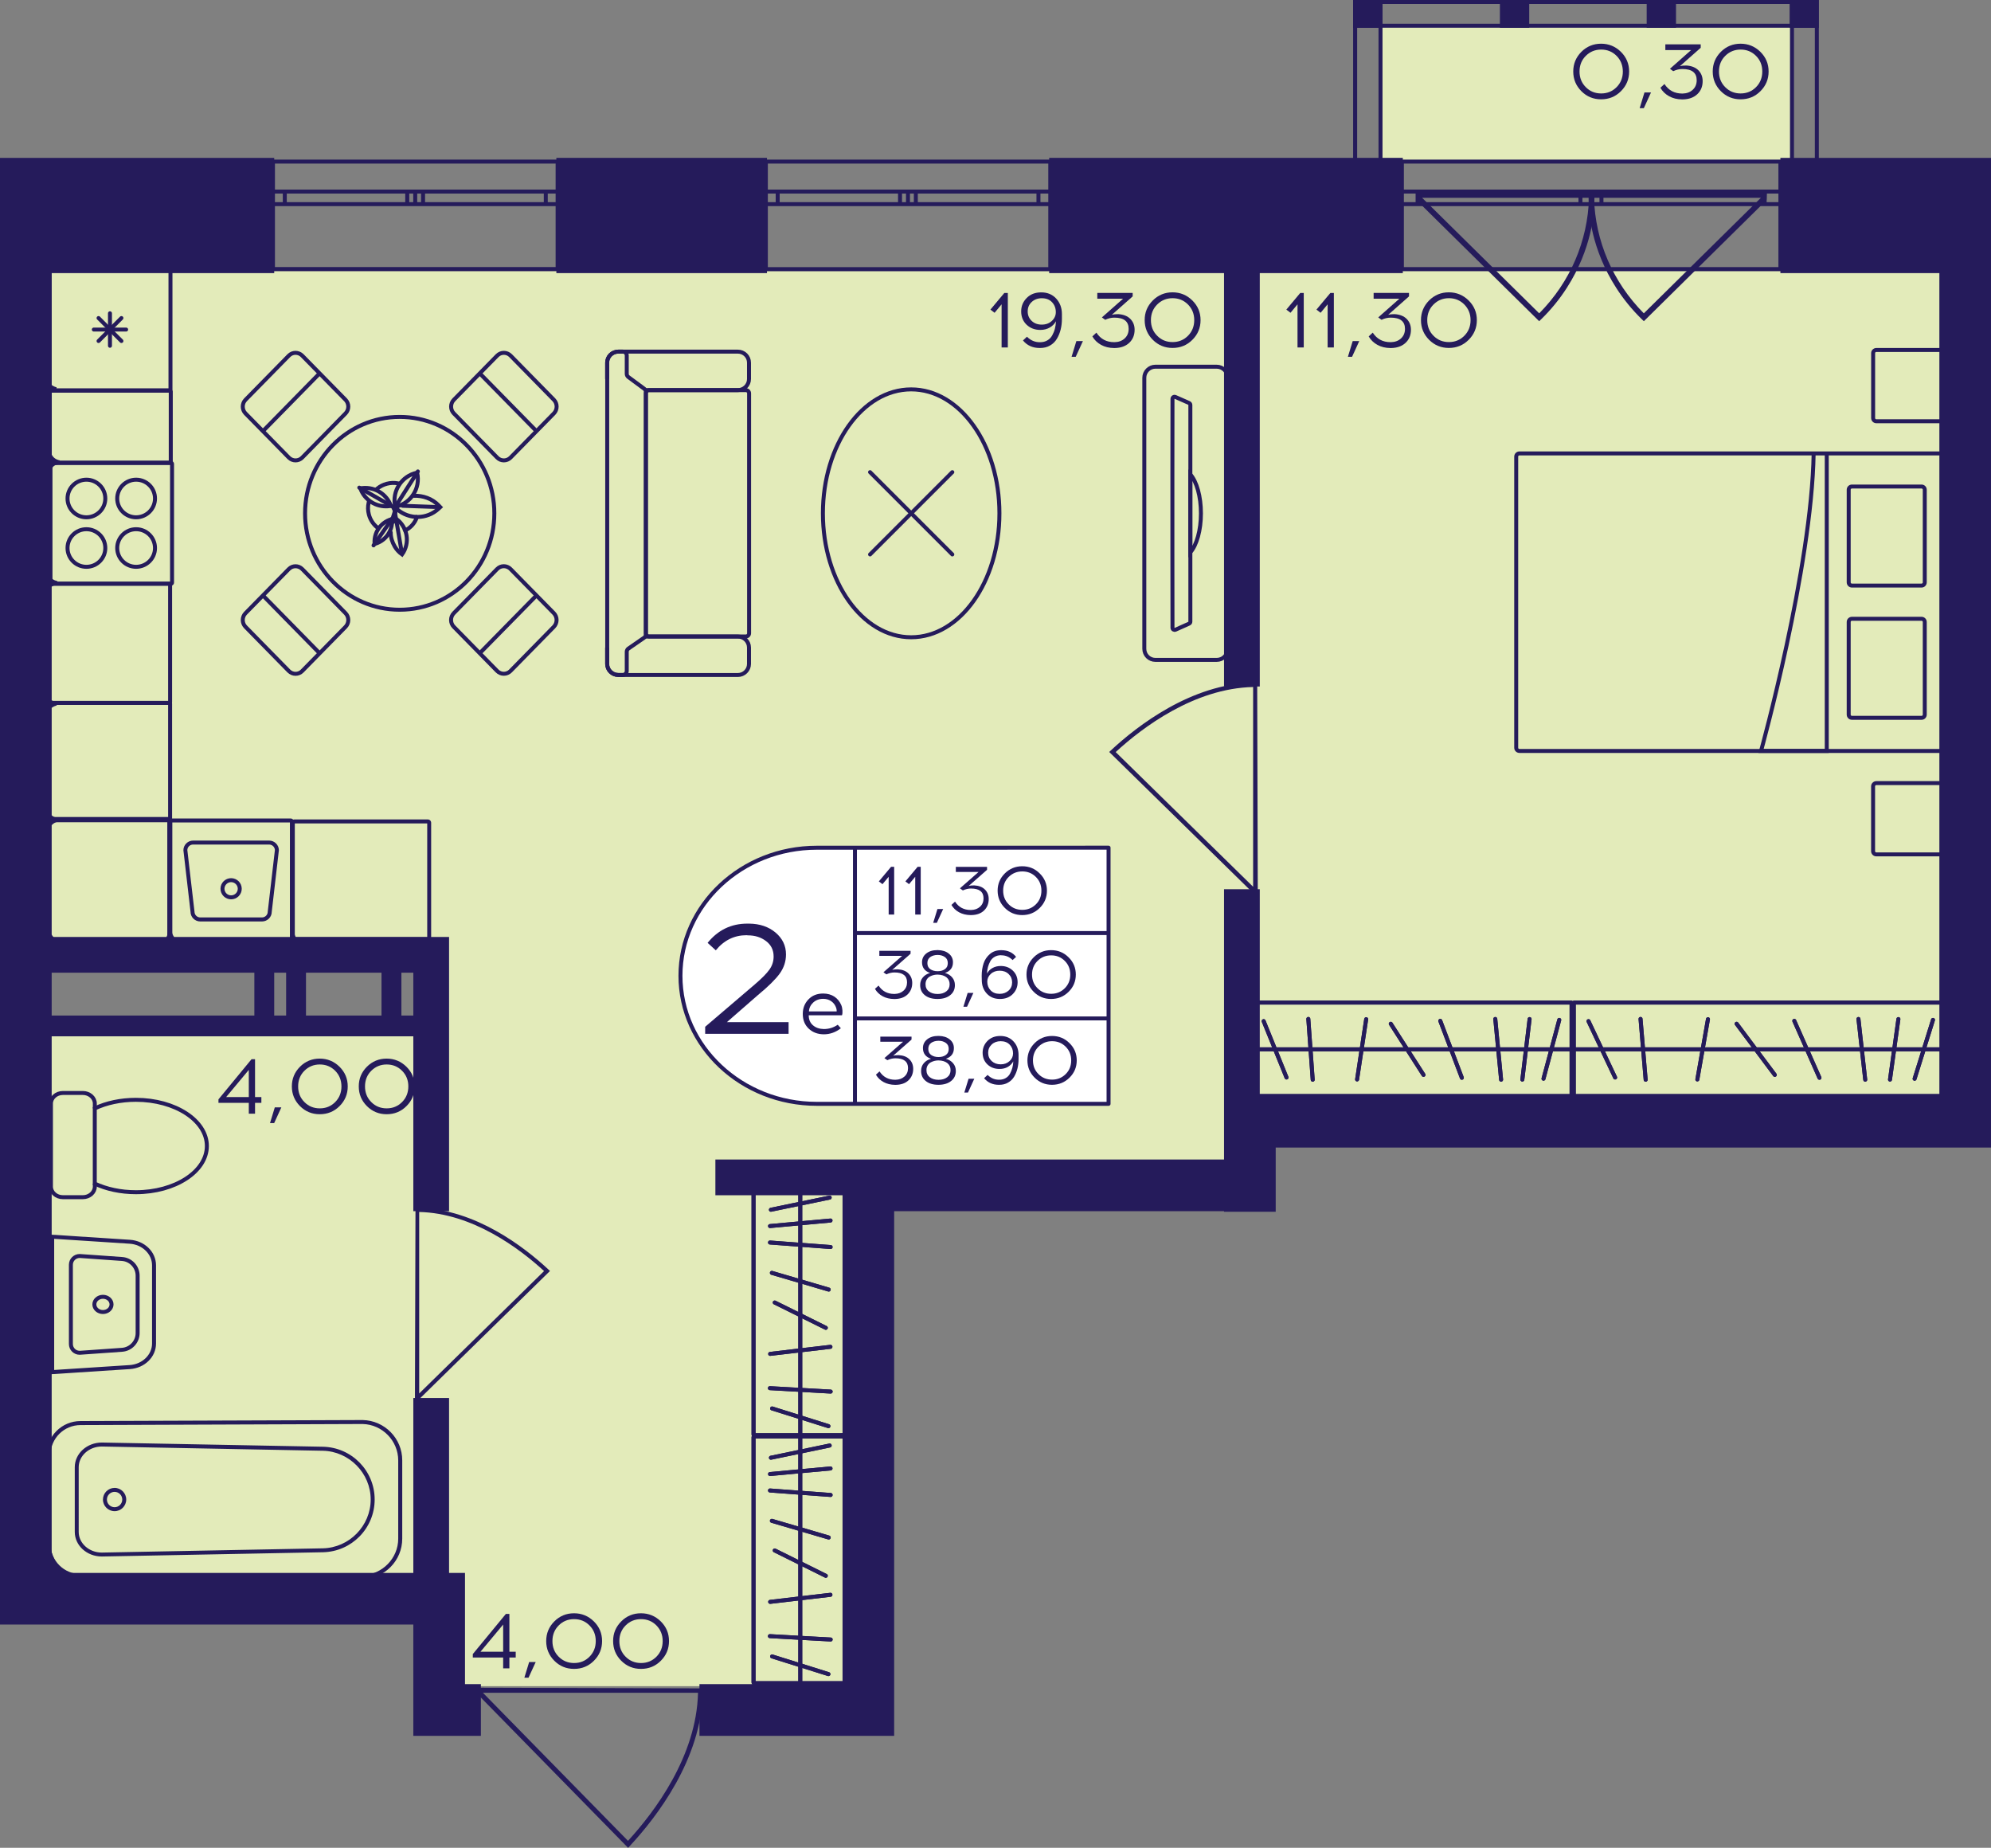 <?xml version="1.0" encoding="utf-8"?>
<!-- Generator: Adobe Illustrator 24.3.0, SVG Export Plug-In . SVG Version: 6.00 Build 0)  -->
<svg version="1.1" id="Слой_1" xmlns="http://www.w3.org/2000/svg" xmlns:xlink="http://www.w3.org/1999/xlink" x="0px" y="0px"
	 viewBox="0 0 431.08 400" style="enable-background:new 0 0 431.08 400;" xml:space="preserve">
<rect x="0" y="0" width="431.08" height="400" fill="#808080" stroke="none"/>
<path style="fill:#E3EBBA;" d="M96.8,344.36c0,6.88,0,13.77,0,20.65c29.83,0,59.66,0,89.49,0c0-35.56,0-71.13,0-106.69
	c27.53,0,55.07,0,82.6,0c0-5.74,0-11.47,0-17.21c52.77,0,105.55,0,158.32,0c0-60.8,0-121.61,0-182.41c-138.82,0-277.63,0-416.45,0
	c0,49.33,0,98.66,0,148c27.53-0.06,55.07-0.12,82.6-0.18c0,5.74,0,11.47,0,17.21c-27.53,0.06-55.07,0.12-82.6,0.18
	c0,40.15,0,80.31,0,120.46C39.44,344.36,68.12,344.36,96.8,344.36z"/>
<rect x="299.25" y="5.59" transform="matrix(-1 -1.224647e-16 1.224647e-16 -1 686.999 40.318)" style="fill:#E3EBBA;" width="88.5" height="29.13"/>
<g>
	<path style="fill:none;stroke:#251B5B;stroke-width:0.86;stroke-miterlimit:10;" d="M303.53,34.98l81.95,0v23.27h-81.95V34.98z
		 M385.48,34.98l-81.95,0 M385.48,58.25h-81.95 M385.48,41.47h-3.41v2.72h3.41V41.47z M344.48,44.19h2.26v-2.72h-2.26V44.19z
		 M382.07,41.47h-35.33v2.72h35.33V41.47z M344.48,41.47h-2.29v2.72h2.29V41.47z M303.53,44.19h3.41v-2.72h-3.41V44.19z
		 M342.19,41.47l-35.26,0v2.72h35.26V41.47z M385.48,41.47h-3.41 M382.07,41.47v2.72 M382.07,44.19h3.41 M344.48,44.19h2.26
		 M346.74,44.19v-2.72 M346.74,41.47h-2.26 M382.07,41.47h-35.33 M346.74,44.19h35.33 M344.48,41.47h-2.29 M342.19,41.47v2.72
		 M342.19,44.19h2.29 M303.53,44.19h3.41 M306.93,44.19v-2.72 M306.93,41.47h-3.41 M342.19,41.47l-35.26,0 M306.93,44.19h35.26"/>
</g>
<g>
	<path style="fill:none;stroke:#251B5B;stroke-width:0.86;stroke-miterlimit:10;" d="M59.1,34.98l61.63,0v23.26l-61.63,0V34.98z
		 M120.73,34.98l-61.63,0 M120.73,58.25l-61.63,0 M120.73,41.47h-2.56v2.72h2.56V41.47z M89.9,44.19h1.7v-2.72h-1.7V44.19z
		 M118.17,41.47l-26.57,0v2.72h26.57V41.47z M89.9,41.47h-1.72v2.72h1.72V41.47z M59.1,44.19h2.56v-2.72H59.1V44.19z M88.18,41.47
		H61.66v2.72h26.51V41.47z M120.73,41.47h-2.56 M118.17,41.47v2.72 M118.17,44.19h2.56 M89.9,44.19h1.7 M91.6,44.19v-2.72
		 M91.6,41.47h-1.7 M118.17,41.47l-26.57,0 M91.6,44.19h26.57 M89.9,41.47h-1.72 M88.18,41.47v2.72 M88.18,44.19h1.72 M59.1,44.19
		h2.56 M61.66,44.19v-2.72 M61.66,41.47H59.1 M88.18,41.47H61.66 M61.66,44.19h26.51"/>
</g>
<g>
	<path style="fill:none;stroke:#251B5B;stroke-width:0.86;stroke-miterlimit:10;" d="M165.82,34.98l61.58,0v23.28l-61.58,0V34.98z
		 M227.4,34.98l-61.58,0 M227.4,58.26l-61.58,0 M227.4,41.47h-2.56v2.72h2.56V41.47z M196.59,44.19h1.7v-2.72h-1.7V44.19z
		 M224.84,41.47l-26.55,0v2.72l26.55,0V41.47z M196.59,41.47h-1.72v2.72h1.72V41.47z M165.82,44.19h2.56v-2.72h-2.56V44.19z
		 M194.87,41.47h-26.49v2.72h26.49V41.47z M227.4,41.47h-2.56 M224.84,41.47v2.72 M224.84,44.19h2.56 M196.59,44.19h1.7
		 M198.29,44.19v-2.72 M198.29,41.47h-1.7 M224.84,41.47l-26.55,0 M198.29,44.19l26.55,0 M196.59,41.47h-1.72 M194.87,41.47v2.72
		 M194.87,44.19h1.72 M165.82,44.19h2.56 M168.38,44.19v-2.72 M168.38,41.47h-2.56 M194.87,41.47h-26.49 M168.38,44.19h26.49"/>
</g>
<g>
	<rect x="292.98" y="0" style="fill:#251B5B;" width="6.36" height="6"/>
	<rect x="387.5" y="0" style="fill:#251B5B;" width="6.24" height="6"/>
	<rect x="356.53" y="0" style="fill:#251B5B;" width="6.35" height="6"/>
	<rect x="324.75" y="0" style="fill:#251B5B;" width="6.35" height="6"/>
	<g>
		<path style="fill:#251B5B;" d="M298.47,0.86l0,36.14h-4.63V0.86H298.47 M299.33,0h-6.36v37.86h6.36L299.33,0L299.33,0z"/>
	</g>
	<g>
		<path style="fill:#251B5B;" d="M392.94,0.86l0,36.14h-4.52V0.86H392.94 M393.8,0h-6.24l0,37.86h6.24V0L393.8,0z"/>
	</g>
	<g>
		<path style="fill:#251B5B;" d="M392.89,0.86v4.28l-99.05,0V0.86L392.89,0.86 M393.75,0L292.98,0v6l100.77,0V0L393.75,0z"/>
	</g>
</g>
<g>
	<path style="fill:#251B5B;" d="M355.46,69.09c-2.11-2.06-3.95-4.32-5.5-6.73c-5.55-8.6-5.94-16.64-5.99-18.27
		c-0.03-1.03-0.01-1.88,0.02-2.42c0.36-0.01,0.71-0.03,1.07-0.04h37.4l0.09-0.08c-0.02,0.59-0.04,1.18-0.06,1.76l-26.57,26.22
		L355.46,69.09z M381.26,42.82h-36.14c0.29,9.4,4.07,18.22,10.79,25.01L381.26,42.82z"/>
	<path style="fill:#251B5B;" d="M333.71,69.09c2.11-2.06,3.95-4.32,5.5-6.73c5.55-8.6,5.94-16.64,5.99-18.27
		c0.03-1.03,0.01-1.88-0.02-2.42c-0.36-0.01-0.71-0.03-1.07-0.04h-37.4l-0.09-0.08c0.02,0.59,0.04,1.18,0.06,1.76l26.57,26.22
		L333.71,69.09z M307.91,42.82h36.14c-0.29,9.4-4.07,18.22-10.79,25.01L307.91,42.82z"/>
</g>
<path style="fill:#251B5B;" d="M272.2,147.64c-0.29,0-0.58,0.01-0.88,0.01v0.12c-13.37,0.3-25.01,9.28-30.81,14.68l-0.35,0.33
	l31.16,30.54v0.2c0.34,0,0.67,0,1.01,0C272.29,178.22,272.24,162.93,272.2,147.64z M271.32,191.96l-29.76-29.16
	c5.8-5.33,17-13.79,29.76-14.08L271.32,191.96z"/>
<path style="fill:#251B5B;" d="M89.96,261.37c0.27,0,0.53,0.01,0.8,0.01v0.11c12.15,0.27,22.73,8.43,28,13.34l0.32,0.3l-28.32,27.75
	l0,0.18c-0.31,0-0.61,0-0.92,0C89.88,289.16,89.92,275.26,89.96,261.37z M90.76,301.65l27.04-26.5
	c-5.27-4.84-15.45-12.53-27.04-12.79L90.76,301.65z"/>
<path style="fill:#251B5B;" d="M152.3,365.49c0,0.32-0.01,0.62-0.01,0.95h-0.13c-0.32,14.4-9.99,26.93-15.81,33.18l-0.36,0.38
	l-32.89-33.56h-0.21c0-0.36,0-0.73,0-1.09C119.36,365.4,135.83,365.44,152.3,365.49z M104.56,366.44l31.41,32.05
	c5.74-6.25,14.85-18.31,15.16-32.05L104.56,366.44z"/>
<g>
	<g>
		<path style="fill:none;stroke:#251B5B;stroke-width:0.86;stroke-miterlimit:10;" d="M420,162.56l-91.02,0
			c-0.39,0-0.7-0.31-0.7-0.7l0-63.01c0-0.39,0.31-0.7,0.7-0.7l91.02,0c0.39,0,0.7,0.31,0.7,0.7v63.01
			C420.7,162.24,420.39,162.56,420,162.56z"/>
		<g>
			<path style="fill:none;stroke:#251B5B;stroke-width:0.86;stroke-miterlimit:10;" d="M400.97,105.32l15.07,0
				c0.39,0,0.7,0.31,0.7,0.7v20.04c0,0.39-0.31,0.7-0.7,0.7l-15.07,0c-0.39,0-0.7-0.31-0.7-0.7v-20.04
				C400.27,105.63,400.58,105.32,400.97,105.32z"/>
			<path style="fill:none;stroke:#251B5B;stroke-width:0.86;stroke-miterlimit:10;" d="M400.97,133.95l15.07,0
				c0.39,0,0.7,0.31,0.7,0.7v20.04c0,0.39-0.31,0.7-0.7,0.7h-15.07c-0.39,0-0.7-0.31-0.7-0.7l0-20.04
				C400.27,134.26,400.58,133.95,400.97,133.95z"/>
		</g>
		<path style="fill:none;stroke:#251B5B;stroke-width:0.86;stroke-miterlimit:10;" d="M395.52,98.15l0,64.41h-14.23
			c0,0,10.98-39.57,11.39-64.41"/>
	</g>
	<path style="fill:none;stroke:#251B5B;stroke-width:0.86;stroke-linecap:round;stroke-miterlimit:10;" d="M406.26,75.76l13.75,0
		c0.39,0,0.7,0.31,0.7,0.7v14.03c0,0.39-0.31,0.7-0.7,0.7h-13.75c-0.39,0-0.7-0.31-0.7-0.7V76.46
		C405.55,76.07,405.87,75.76,406.26,75.76z"/>
	<path style="fill:none;stroke:#251B5B;stroke-width:0.86;stroke-linecap:round;stroke-miterlimit:10;" d="M406.26,169.52H420
		c0.39,0,0.7,0.31,0.7,0.7v14.03c0,0.39-0.31,0.7-0.7,0.7h-13.75c-0.39,0-0.7-0.31-0.7-0.7v-14.03
		C405.55,169.83,405.87,169.52,406.26,169.52z"/>
</g>
<g>
	<g>
		<g>
			<path style="fill:#251B5B;" d="M421.27,217.46v19.38h-80.1v-19.38H421.27 M421.59,216.6h-80.73c-0.3,0-0.54,0.24-0.54,0.54v20.02
				c0,0.3,0.24,0.54,0.54,0.54h80.73c0.3,0,0.54-0.24,0.54-0.54v-20.02C422.13,216.84,421.89,216.6,421.59,216.6L421.59,216.6z"/>
		</g>
	</g>
	
		<line style="fill:none;stroke:#251B5B;stroke-width:0.86;stroke-miterlimit:10;" x1="340.3" y1="227.15" x2="421.85" y2="227.15"/>
	
		<line style="fill:none;stroke:#251B5B;stroke-width:0.86;stroke-linecap:round;stroke-miterlimit:10;" x1="355.2" y1="220.57" x2="356.31" y2="233.73"/>
	
		<line style="fill:none;stroke:#251B5B;stroke-width:0.86;stroke-linecap:round;stroke-miterlimit:10;" x1="369.8" y1="220.63" x2="367.5" y2="233.67"/>
	
		<line style="fill:none;stroke:#251B5B;stroke-width:0.86;stroke-linecap:round;stroke-miterlimit:10;" x1="418.52" y1="220.78" x2="414.54" y2="233.52"/>
	
		<line style="fill:none;stroke:#251B5B;stroke-width:0.86;stroke-linecap:round;stroke-miterlimit:10;" x1="376" y1="221.62" x2="384.27" y2="232.68"/>
	
		<line style="fill:none;stroke:#251B5B;stroke-width:0.86;stroke-linecap:round;stroke-miterlimit:10;" x1="388.49" y1="220.99" x2="393.94" y2="233.31"/>
	
		<line style="fill:none;stroke:#251B5B;stroke-width:0.86;stroke-linecap:round;stroke-miterlimit:10;" x1="402.38" y1="220.58" x2="403.85" y2="233.72"/>
	
		<line style="fill:none;stroke:#251B5B;stroke-width:0.86;stroke-linecap:round;stroke-miterlimit:10;" x1="411.03" y1="220.6" x2="409.21" y2="233.7"/>
	
		<line style="fill:none;stroke:#251B5B;stroke-width:0.86;stroke-linecap:round;stroke-miterlimit:10;" x1="343.93" y1="221.05" x2="349.7" y2="233.25"/>
	<g>
		<g>
			<path style="fill:#251B5B;" d="M421.27,217.46v19.38h-80.1v-19.38H421.27 M421.59,216.6h-80.73c-0.3,0-0.54,0.24-0.54,0.54v20.02
				c0,0.3,0.24,0.54,0.54,0.54h80.73c0.3,0,0.54-0.24,0.54-0.54v-20.02C422.13,216.84,421.89,216.6,421.59,216.6L421.59,216.6z"/>
		</g>
	</g>
	
		<line style="fill:none;stroke:#251B5B;stroke-width:0.86;stroke-miterlimit:10;" x1="340.3" y1="227.15" x2="421.85" y2="227.15"/>
	
		<line style="fill:none;stroke:#251B5B;stroke-width:0.86;stroke-linecap:round;stroke-miterlimit:10;" x1="355.2" y1="220.57" x2="356.31" y2="233.73"/>
	
		<line style="fill:none;stroke:#251B5B;stroke-width:0.86;stroke-linecap:round;stroke-miterlimit:10;" x1="369.8" y1="220.63" x2="367.5" y2="233.67"/>
	
		<line style="fill:none;stroke:#251B5B;stroke-width:0.86;stroke-linecap:round;stroke-miterlimit:10;" x1="418.52" y1="220.78" x2="414.54" y2="233.52"/>
	
		<line style="fill:none;stroke:#251B5B;stroke-width:0.86;stroke-linecap:round;stroke-miterlimit:10;" x1="376" y1="221.62" x2="384.27" y2="232.68"/>
	
		<line style="fill:none;stroke:#251B5B;stroke-width:0.86;stroke-linecap:round;stroke-miterlimit:10;" x1="388.49" y1="220.99" x2="393.94" y2="233.31"/>
	
		<line style="fill:none;stroke:#251B5B;stroke-width:0.86;stroke-linecap:round;stroke-miterlimit:10;" x1="402.38" y1="220.58" x2="403.85" y2="233.72"/>
	
		<line style="fill:none;stroke:#251B5B;stroke-width:0.86;stroke-linecap:round;stroke-miterlimit:10;" x1="411.03" y1="220.6" x2="409.21" y2="233.7"/>
	
		<line style="fill:none;stroke:#251B5B;stroke-width:0.86;stroke-linecap:round;stroke-miterlimit:10;" x1="343.93" y1="221.05" x2="349.7" y2="233.25"/>
</g>
<g>
	<g>
		<path style="fill:none;stroke:#251B5B;stroke-width:0.86;stroke-miterlimit:10;" d="M20.53,256.23v0.64
			c0,1.26-1.17,2.29-2.59,2.29h-4.32c-1.44,0-2.59-1.03-2.59-2.29l0-17.98c0-1.26,1.15-2.29,2.59-2.29h4.32
			c1.42,0,2.59,1.03,2.59,2.29v1.06"/>
	</g>
	<g>
		<path style="fill:none;stroke:#251B5B;stroke-width:0.86;stroke-miterlimit:10;" d="M44.79,248.08c0,5.52-6.88,10-15.37,10
			c-3.31,0-6.4-0.68-8.9-1.86l0-16.28c2.5-1.18,5.59-1.86,8.9-1.86C37.92,238.08,44.79,242.56,44.79,248.08z"/>
	</g>
</g>
<g>
	<g>
		<path style="fill:#251B5B;" d="M78.53,308.26c4.24,0.1,7.69,3.63,7.69,7.87v16.96c0,4.24-3.46,7.77-7.68,7.87l-61.11-0.22
			c-3.58,0-6.49-2.91-6.49-6.48v-19.29c0-3.58,2.91-6.48,6.5-6.48L78.53,308.26 M78.54,307.4l-61.11,0.22
			c-4.06,0-7.35,3.29-7.35,7.34v19.29c0,4.06,3.29,7.34,7.35,7.34l61.11,0.22c4.75-0.11,8.55-3.98,8.55-8.73l0-16.96
			C87.09,311.38,83.29,307.51,78.54,307.4L78.54,307.4z"/>
	</g>
	<g>
		<path style="fill:#251B5B;" d="M22.04,313.13l47.86,0.92c5.71,0.12,10.36,4.86,10.36,10.56s-4.65,10.44-10.36,10.56l-47.86,0.92
			c-2.75,0-5-2.01-5-4.47V317.6C17.05,315.14,19.29,313.13,22.04,313.13 M22.05,312.27c-3.23,0-5.86,2.39-5.86,5.33v14.01
			c0,2.95,2.62,5.33,5.86,5.33l47.87-0.92c6.22-0.13,11.2-5.2,11.2-11.42v0c0-6.22-4.98-11.29-11.2-11.42L22.05,312.27L22.05,312.27
			z"/>
	</g>
	<g>
		<path style="fill:#251B5B;" d="M24.81,322.95c0.92,0,1.66,0.74,1.66,1.66c0,0.92-0.75,1.66-1.66,1.66s-1.66-0.74-1.66-1.66
			C23.15,323.69,23.89,322.95,24.81,322.95 M24.81,322.09c-1.39,0-2.52,1.13-2.52,2.52s1.13,2.52,2.52,2.52
			c1.39,0,2.52-1.13,2.52-2.52S26.2,322.09,24.81,322.09L24.81,322.09z"/>
	</g>
</g>
<g>
	<g>
		<path style="fill:#251B5B;" d="M22.29,281.15c0.79,0,1.43,0.55,1.43,1.22c0,0.67-0.64,1.22-1.43,1.22c-0.79,0-1.43-0.55-1.43-1.22
			C20.86,281.7,21.5,281.15,22.29,281.15 M22.29,280.29c-1.26,0-2.29,0.93-2.29,2.08c0,1.15,1.02,2.08,2.29,2.08
			c1.26,0,2.29-0.93,2.29-2.08C24.58,281.22,23.55,280.29,22.29,280.29L22.29,280.29z"/>
	</g>
	<g>
		<path style="fill:#251B5B;" d="M11.73,268.17l16.35,1.06c2.71,0.18,4.84,2.22,4.84,4.66v16.95c0,2.44-2.13,4.48-4.84,4.66
			l-16.35,1.06V268.17 M10.87,267.26v30.23l17.27-1.12c3.18-0.21,5.64-2.62,5.64-5.52v-16.95c0-2.9-2.46-5.31-5.64-5.52
			L10.87,267.26L10.87,267.26z"/>
	</g>
	<g>
		<path style="fill:#251B5B;" d="M17.24,272.32L17.24,272.32c0.04,0,0.07,0,0.11,0l9.05,0.64c1.67,0.12,2.97,1.52,2.97,3.19v12.43
			c0,1.67-1.31,3.07-2.97,3.19l-9.05,0.64c-0.04,0-0.07,0-0.11,0c-0.8,0-1.46-0.65-1.46-1.46v-17.17
			C15.78,272.98,16.43,272.32,17.24,272.32 M17.24,271.46c-1.27,0-2.32,1.03-2.32,2.32v17.17c0,1.29,1.05,2.32,2.32,2.32
			c0.06,0,0.11,0,0.17-0.01l9.05-0.64c2.12-0.15,3.77-1.92,3.77-4.04v-12.43c0-2.13-1.65-3.89-3.77-4.04l-9.05-0.64
			C17.35,271.46,17.29,271.46,17.24,271.46L17.24,271.46z"/>
	</g>
</g>
<g>
	
		<ellipse style="fill:none;stroke:#251B5B;stroke-width:0.86;stroke-miterlimit:10;" cx="86.54" cy="111.12" rx="20.49" ry="20.87"/>
	<g>
		<g>
			<path style="fill:none;stroke:#251B5B;stroke-width:0.86;stroke-miterlimit:10;" d="M98.26,132.73l9.37-9.55
				c0.8-0.82,2.1-0.82,2.91,0l9.37,9.55c0.8,0.82,0.8,2.14,0,2.96l-9.37,9.55c-0.8,0.82-2.1,0.82-2.91,0l-9.37-9.55
				C97.46,134.88,97.46,133.55,98.26,132.73z"/>
			
				<line style="fill:none;stroke:#251B5B;stroke-width:0.86;stroke-miterlimit:10;" x1="116.29" y1="128.76" x2="103.74" y2="141.54"/>
		</g>
	</g>
	<g>
		<g>
			<path style="fill:none;stroke:#251B5B;stroke-width:0.86;stroke-miterlimit:10;" d="M74.81,89.5l-9.37,9.55
				c-0.8,0.82-2.1,0.82-2.91,0l-9.37-9.55c-0.8-0.82-0.8-2.14,0-2.96l9.37-9.55c0.8-0.82,2.1-0.82,2.91,0l9.37,9.55
				C75.61,87.36,75.61,88.68,74.81,89.5z"/>
			
				<line style="fill:none;stroke:#251B5B;stroke-width:0.86;stroke-miterlimit:10;" x1="56.79" y1="93.47" x2="69.33" y2="80.69"/>
		</g>
	</g>
	<g>
		<g>
			<path style="fill:none;stroke:#251B5B;stroke-width:0.86;stroke-miterlimit:10;" d="M65.44,123.19l9.37,9.55
				c0.8,0.82,0.8,2.14,0,2.96l-9.37,9.55c-0.8,0.82-2.1,0.82-2.91,0l-9.37-9.55c-0.8-0.82-0.8-2.14,0-2.96l9.37-9.55
				C63.33,122.37,64.63,122.37,65.44,123.19z"/>
			
				<line style="fill:none;stroke:#251B5B;stroke-width:0.86;stroke-miterlimit:10;" x1="69.33" y1="141.54" x2="56.79" y2="128.76"/>
		</g>
	</g>
	<g>
		<g>
			<path style="fill:none;stroke:#251B5B;stroke-width:0.86;stroke-miterlimit:10;" d="M107.64,99.05l-9.37-9.55
				c-0.8-0.82-0.8-2.14,0-2.96l9.37-9.55c0.8-0.82,2.1-0.82,2.91,0l9.37,9.55c0.8,0.82,0.8,2.14,0,2.96l-9.37,9.55
				C109.74,99.87,108.44,99.87,107.64,99.05z"/>
			
				<line style="fill:none;stroke:#251B5B;stroke-width:0.86;stroke-miterlimit:10;" x1="103.74" y1="80.69" x2="116.29" y2="93.47"/>
		</g>
	</g>
</g>
<g>
	<path style="fill:none;stroke:#251B5B;stroke-width:0.86;stroke-linecap:square;stroke-miterlimit:10;" d="M81.7,105.76
		c0.58-0.48,1.27-0.83,2.05-1.04c0.81-0.21,1.62-0.24,2.39-0.09"/>
	<path style="fill:none;stroke:#251B5B;stroke-width:0.86;stroke-linecap:square;stroke-miterlimit:10;" d="M81.63,114.14
		c-0.83-0.69-1.46-1.63-1.76-2.75c-0.24-0.88-0.24-1.76-0.05-2.59"/>
	<path style="fill:none;stroke:#251B5B;stroke-width:0.86;stroke-linecap:square;stroke-miterlimit:10;" d="M90.26,111.98
		c-0.46,1.25-1.3,2.23-2.53,2.85"/>
	<g>
		<path style="fill:#251B5B;" d="M79.09,106.05L79.09,106.05c2.14,0,4.05,1.24,4.94,3.11c-0.15,0.01-0.31,0.02-0.46,0.02
			c-2.14,0-4.05-1.24-4.94-3.11C78.78,106.05,78.94,106.05,79.09,106.05 M79.09,105.19c-0.54,0-1.08,0.07-1.62,0.21v0
			c0.76,2.8,3.32,4.64,6.1,4.64c0.54,0,1.08-0.07,1.62-0.21C84.43,107.03,81.88,105.19,79.09,105.19L79.09,105.19z"/>
	</g>
	<path style="fill:none;stroke:#251B5B;stroke-width:0.86;stroke-linecap:round;stroke-miterlimit:10;" d="M85.2,112.95
		c0.12-0.25,0.38-0.43,0.55-0.66c2.52,1.79,3.09,5.25,1.3,7.73c-0.67-0.47-1.2-1.07-1.59-1.73c-0.52-0.9-0.89-1.97-0.86-3.01"/>
	<g>
		<path style="fill:#251B5B;" d="M84.46,112.94c-0.02,0.9-0.3,1.78-0.82,2.53c-0.53,0.77-1.27,1.35-2.12,1.69
			c0.02-0.9,0.3-1.78,0.82-2.53C82.87,113.86,83.6,113.28,84.46,112.94 M85.23,111.84L85.23,111.84c-3.03,0.54-5.04,3.42-4.48,6.43
			v0C83.78,117.73,85.79,114.85,85.23,111.84L85.23,111.84z"/>
	</g>
	<path style="fill:none;stroke:#251B5B;stroke-width:0.86;stroke-linecap:round;stroke-miterlimit:10;" d="M89.67,107.33
		c1.86-0.08,3.91,0.61,5.29,2.07l0.36,0.38l-0.38,0.35c-2.51,2.33-6.36,2.35-8.91,0.15c-0.06-0.06-0.13-0.11-0.18-0.17"/>
	
		<line style="fill:none;stroke:#251B5B;stroke-width:0.86;stroke-linecap:round;stroke-linejoin:round;stroke-miterlimit:10;" x1="87.15" y1="109.49" x2="95.07" y2="109.77"/>
	<g>
		<path style="fill:#251B5B;" d="M89.98,102.84c0.21,1.36-0.07,2.74-0.82,3.92c-0.76,1.19-1.9,2.04-3.25,2.44
			c-0.21-1.36,0.07-2.74,0.82-3.92C87.48,104.09,88.63,103.23,89.98,102.84 M90.64,101.8l-0.46,0.1c-3.59,0.79-5.84,4.31-5.03,7.87
			l0.1,0.46l0.46-0.1c3.59-0.79,5.84-4.31,5.03-7.87L90.64,101.8L90.64,101.8z"/>
	</g>
	
		<line style="fill:none;stroke:#251B5B;stroke-width:0.86;stroke-linecap:round;stroke-linejoin:round;stroke-miterlimit:10;" x1="85.39" y1="110.01" x2="90.47" y2="102.05"/>
	
		<line style="fill:none;stroke:#251B5B;stroke-width:0.86;stroke-linecap:round;stroke-miterlimit:10;" x1="85.79" y1="112.55" x2="87" y2="119.68"/>
	<polyline style="fill:none;stroke:#251B5B;stroke-width:0.86;stroke-linecap:round;stroke-miterlimit:10;" points="80.88,118.06 
		85.06,112.06 85.48,110.73 	"/>
	<path style="fill:none;stroke:#251B5B;stroke-width:0.86;stroke-linecap:round;stroke-miterlimit:10;" d="M85.61,110.09
		l-0.78-0.52c-0.05-0.03-7.04-4.01-7.04-4.01"/>
	
		<line style="fill:none;stroke:#251B5B;stroke-width:0.86;stroke-linecap:round;stroke-miterlimit:10;" x1="85.8" y1="112.61" x2="85.3" y2="109.68"/>
	
		<line style="fill:none;stroke:#251B5B;stroke-width:0.86;stroke-linecap:round;stroke-miterlimit:10;" x1="85.88" y1="110.02" x2="85.58" y2="111"/>
	<polygon style="fill:none;stroke:#251B5B;stroke-width:0.86;stroke-linecap:round;stroke-miterlimit:10;" points="85.82,110.1 
		85.55,110.61 85.38,110.29 	"/>
	<polygon style="fill:#251B5B;" points="85.25,113.29 85.06,112.06 85.42,111.18 85.79,112.55 	"/>
	<path style="fill:#251B5B;" d="M85.25,111.01c-0.01-0.04-0.2-1.2-0.2-1.2l0.38,0.33l0.09,0.7L85.25,111.01z"/>
	<polygon style="fill:#251B5B;" points="85.67,111.44 86.05,110.17 85.9,110.08 85.51,110.84 	"/>
</g>
<g>
	<path style="fill:#251B5B;" d="M36.22,178v25.34H10.76V178H36.22 M36.38,177.14H10.6c-0.39,0-0.7,0.31-0.7,0.7v25.66
		c0,0.39,0.31,0.7,0.7,0.7h25.78c0.39,0,0.7-0.31,0.7-0.7v-25.66C37.08,177.46,36.77,177.14,36.38,177.14L36.38,177.14z"/>
</g>
<g>
	<g>
		<path style="fill:#251B5B;" d="M62.77,178.04v25.34H37.31v-25.34H62.77 M62.93,177.18H37.15c-0.39,0-0.7,0.31-0.7,0.7v25.66
			c0,0.39,0.31,0.7,0.7,0.7h25.78c0.39,0,0.7-0.31,0.7-0.7v-25.66C63.63,177.5,63.32,177.18,62.93,177.18L62.93,177.18z"/>
	</g>
	<g>
		<path style="fill:#251B5B;" d="M58.27,182.82c0.67,0,1.22,0.53,1.25,1.19l-1.54,13.25l-0.01,0.05v0.05c0,0.68-0.56,1.24-1.25,1.24
			H43.36c-0.69,0-1.25-0.56-1.25-1.24v-0.05l-0.01-0.05l-1.54-13.25c0.02-0.66,0.57-1.19,1.25-1.19H58.27 M58.27,181.96H41.82
			c-1.16,0-2.11,0.94-2.11,2.1l1.54,13.31c0,1.16,0.94,2.1,2.11,2.1h13.37c1.16,0,2.11-0.94,2.11-2.1l1.54-13.31
			C60.38,182.9,59.43,181.96,58.27,181.96L58.27,181.96z"/>
	</g>
	<g>
		<path style="fill:#251B5B;" d="M50.04,190.96c0.79,0,1.44,0.64,1.44,1.43c0,0.79-0.64,1.43-1.44,1.43s-1.44-0.64-1.44-1.43
			C48.61,191.6,49.25,190.96,50.04,190.96 M50.04,190.1c-1.27,0-2.3,1.02-2.3,2.29c0,1.26,1.03,2.29,2.3,2.29
			c1.27,0,2.3-1.02,2.3-2.29C52.34,191.12,51.31,190.1,50.04,190.1L50.04,190.1z"/>
	</g>
</g>
<g>
	<g>
		<path style="fill:#251B5B;" d="M36.82,100.61v25.34H11.36v-25.34H36.82 M36.98,99.74H11.2c-0.39,0-0.7,0.31-0.7,0.7v25.66
			c0,0.39,0.31,0.7,0.7,0.7h25.78c0.39,0,0.7-0.31,0.7-0.7v-25.66C37.68,100.06,37.37,99.74,36.98,99.74L36.98,99.74z"/>
	</g>
	<g>
		<g>
			<path style="fill:#251B5B;" d="M18.71,114.99c2.02,0,3.66,1.63,3.66,3.64s-1.64,3.64-3.66,3.64s-3.66-1.63-3.66-3.64
				S16.69,114.99,18.71,114.99 M18.71,114.13c-2.5,0-4.52,2.02-4.52,4.5s2.02,4.5,4.52,4.5c2.5,0,4.52-2.02,4.52-4.5
				S21.2,114.13,18.71,114.13L18.71,114.13z"/>
		</g>
		<g>
			<path style="fill:#251B5B;" d="M29.47,104.27c2.02,0,3.66,1.63,3.66,3.64c0,2.01-1.64,3.64-3.66,3.64s-3.66-1.63-3.66-3.64
				C25.81,105.91,27.46,104.27,29.47,104.27 M29.47,103.41c-2.5,0-4.52,2.02-4.52,4.5c0,2.49,2.02,4.5,4.52,4.5
				c2.5,0,4.52-2.02,4.52-4.5C34,105.43,31.97,103.41,29.47,103.41L29.47,103.41z"/>
		</g>
		<g>
			<path style="fill:#251B5B;" d="M29.47,114.99c2.02,0,3.66,1.63,3.66,3.64s-1.64,3.64-3.66,3.64s-3.66-1.63-3.66-3.64
				S27.46,114.99,29.47,114.99 M29.47,114.13c-2.5,0-4.52,2.02-4.52,4.5s2.02,4.5,4.52,4.5c2.5,0,4.52-2.02,4.52-4.5
				S31.97,114.13,29.47,114.13L29.47,114.13z"/>
		</g>
		<g>
			<path style="fill:#251B5B;" d="M18.71,104.27c2.02,0,3.66,1.63,3.66,3.64c0,2.01-1.64,3.64-3.66,3.64s-3.66-1.63-3.66-3.64
				C15.05,105.91,16.69,104.27,18.71,104.27 M18.71,103.41c-2.5,0-4.52,2.02-4.52,4.5c0,2.49,2.02,4.5,4.52,4.5
				c2.5,0,4.52-2.02,4.52-4.5C23.23,105.43,21.2,103.41,18.71,103.41L18.71,103.41z"/>
		</g>
	</g>
</g>
<g>
	<path style="fill:#251B5B;" d="M36.4,152.58v24.28H11.06v-24.28H36.4 M36.68,151.72H10.79c-0.32,0-0.58,0.26-0.58,0.58v24.84
		c0,0.32,0.26,0.58,0.58,0.58h25.89c0.32,0,0.58-0.26,0.58-0.58V152.3C37.26,151.98,37,151.72,36.68,151.72L36.68,151.72z"/>
</g>
<g>
	<g>
		<path style="fill:#251B5B;" d="M36.48,58.61v25.46H11.14V58.61H36.48 M36.64,57.75H10.98c-0.39,0-0.7,0.31-0.7,0.7v25.78
			c0,0.39,0.31,0.7,0.7,0.7h25.66c0.39,0,0.7-0.31,0.7-0.7V58.45C37.34,58.06,37.03,57.75,36.64,57.75L36.64,57.75z"/>
	</g>
	<g>
		
			<line style="fill:none;stroke:#251B5B;stroke-width:0.86;stroke-linecap:round;stroke-miterlimit:10;" x1="20.31" y1="71.34" x2="27.31" y2="71.34"/>
		
			<line style="fill:none;stroke:#251B5B;stroke-width:0.86;stroke-linecap:round;stroke-miterlimit:10;" x1="21.34" y1="68.85" x2="26.29" y2="73.82"/>
		
			<line style="fill:none;stroke:#251B5B;stroke-width:0.86;stroke-linecap:round;stroke-miterlimit:10;" x1="23.81" y1="67.82" x2="23.81" y2="74.85"/>
		
			<line style="fill:none;stroke:#251B5B;stroke-width:0.86;stroke-linecap:round;stroke-miterlimit:10;" x1="26.29" y1="68.85" x2="21.34" y2="73.82"/>
	</g>
</g>
<g>
	<path style="fill:#251B5B;" d="M36.4,126.77v24.97H11.06v-24.97H36.4 M36.68,125.91H10.79c-0.32,0-0.58,0.26-0.58,0.58v25.52
		c0,0.32,0.26,0.58,0.58,0.58h25.89c0.32,0,0.58-0.26,0.58-0.58v-25.52C37.26,126.17,37,125.91,36.68,125.91L36.68,125.91z"/>
</g>
<g>
	<path style="fill:#251B5B;" d="M92.5,178.25v24.64H63.83v-24.64H92.5 M92.63,177.39H63.7c-0.4,0-0.73,0.33-0.73,0.73v24.9
		c0,0.4,0.33,0.73,0.73,0.73h28.92c0.4,0,0.73-0.33,0.73-0.73v-24.9C93.36,177.72,93.03,177.39,92.63,177.39L92.63,177.39z"/>
</g>
<g>
	<path style="fill:#251B5B;" d="M36.54,85v14.77H11.21V85H36.54 M36.82,84.14H10.93c-0.32,0-0.59,0.26-0.59,0.59v15.32
		c0,0.32,0.26,0.59,0.59,0.59h25.89c0.32,0,0.59-0.26,0.59-0.59V84.72C37.4,84.4,37.14,84.14,36.82,84.14L36.82,84.14z"/>
</g>
<g>
	<path style="fill:none;stroke:#251B5B;stroke-width:0.86;stroke-miterlimit:10;" d="M263.43,79.38l-13.26,0
		c-1.34,0-2.41,1.08-2.41,2.4l0,58.67c0,1.34,1.07,2.4,2.41,2.4h13.26c1.33,0,2.41-1.06,2.41-2.4l0-58.67
		C265.84,80.46,264.75,79.38,263.43,79.38z M257.73,134.59c0,0.17-0.12,0.34-0.28,0.41l-2.95,1.32c-0.31,0.12-0.64-0.09-0.64-0.41
		c0-2.09-0.02-8.64-0.02-16.36l0-16.84c0-7.72,0.02-14.28,0.02-16.36c0-0.34,0.33-0.55,0.64-0.41l2.95,1.3
		c0.16,0.07,0.28,0.24,0.28,0.43V134.59z"/>
	<g>
		<path style="fill:none;stroke:#251B5B;stroke-width:0.86;stroke-miterlimit:10;" d="M260.02,111.13c0,3.67-0.93,6.88-2.29,8.44
			v-16.87C259.09,104.25,260.02,107.44,260.02,111.13z"/>
	</g>
</g>
<g>
	<path style="fill:none;stroke:#251B5B;stroke-width:0.86;stroke-miterlimit:10;" d="M131.45,140.19v3.53
		c0,1.32,1.09,2.4,2.41,2.4h0.96h24.94c1.33,0,2.41-1.08,2.41-2.4v-3.53c0-1.34-1.09-2.4-2.41-2.4l-20.07,0"/>
	<path style="fill:none;stroke:#251B5B;stroke-width:0.86;stroke-miterlimit:10;" d="M131.45,82.05v-3.53
		c0-1.34,1.09-2.4,2.41-2.4h0.96l24.94,0c1.33,0,2.41,1.06,2.41,2.4v3.53c0,1.32-1.09,2.4-2.41,2.4l-20.03,0"/>
	<path style="fill:none;stroke:#251B5B;stroke-width:0.86;stroke-miterlimit:10;" d="M162.19,85.15l0,51.93
		c0,0.39-0.31,0.7-0.7,0.7h-20.95c-0.39,0-0.7-0.31-0.7-0.7l0-51.93c0-0.39,0.31-0.7,0.7-0.7l20.95,0
		C161.87,84.45,162.19,84.76,162.19,85.15z"/>
	<path style="fill:none;stroke:#251B5B;stroke-width:0.86;stroke-miterlimit:10;" d="M136.05,81.62l3.44,2.54
		c0.22,0.16,0.35,0.42,0.35,0.69l0,52.49c0,0.28-0.14,0.54-0.37,0.7l-3.4,2.35c-0.23,0.16-0.37,0.42-0.37,0.7v4.16
		c0,0.47-0.39,0.86-0.86,0.86h-0.96c-1.33,0-2.41-1.07-2.41-2.4l0-65.2c0-1.33,1.08-2.4,2.41-2.4l0.96,0c0.48,0,0.86,0.38,0.86,0.86
		v3.96C135.7,81.2,135.83,81.46,136.05,81.62z"/>
</g>
<g>
	
		<ellipse style="fill:none;stroke:#251B5B;stroke-width:0.86;stroke-miterlimit:10;" cx="197.28" cy="111.12" rx="19.11" ry="26.83"/>
	<g>
		
			<line style="fill:none;stroke:#251B5B;stroke-width:0.86;stroke-linecap:round;stroke-miterlimit:10;" x1="188.38" y1="102.21" x2="206.19" y2="120.02"/>
		
			<line style="fill:none;stroke:#251B5B;stroke-width:0.86;stroke-linecap:round;stroke-miterlimit:10;" x1="188.38" y1="120.02" x2="206.19" y2="102.21"/>
	</g>
</g>
<g>
	<g>
		<g>
			<path style="fill:#251B5B;" d="M182.97,311.38v52.55h-19.38v-52.55H182.97 M183.24,310.52h-19.93c-0.32,0-0.59,0.26-0.59,0.59
				v53.1c0,0.32,0.26,0.59,0.59,0.59h19.93c0.32,0,0.59-0.26,0.59-0.59v-53.1C183.83,310.78,183.56,310.52,183.24,310.52
				L183.24,310.52z"/>
		</g>
	</g>
	
		<line style="fill:none;stroke:#251B5B;stroke-width:0.86;stroke-miterlimit:10;" x1="173.27" y1="364.8" x2="173.27" y2="310.7"/>
	
		<line style="fill:none;stroke:#251B5B;stroke-width:0.86;stroke-linecap:round;stroke-miterlimit:10;" x1="179.85" y1="354.91" x2="166.69" y2="354.18"/>
	
		<line style="fill:none;stroke:#251B5B;stroke-width:0.86;stroke-linecap:round;stroke-miterlimit:10;" x1="179.8" y1="345.23" x2="166.75" y2="346.76"/>
	
		<line style="fill:none;stroke:#251B5B;stroke-width:0.86;stroke-linecap:round;stroke-miterlimit:10;" x1="179.64" y1="312.91" x2="166.91" y2="315.56"/>
	
		<line style="fill:none;stroke:#251B5B;stroke-width:0.86;stroke-linecap:round;stroke-miterlimit:10;" x1="178.8" y1="341.12" x2="167.74" y2="335.63"/>
	
		<line style="fill:none;stroke:#251B5B;stroke-width:0.86;stroke-linecap:round;stroke-miterlimit:10;" x1="179.43" y1="332.83" x2="167.12" y2="329.22"/>
	
		<line style="fill:none;stroke:#251B5B;stroke-width:0.86;stroke-linecap:round;stroke-miterlimit:10;" x1="179.84" y1="323.62" x2="166.71" y2="322.65"/>
	
		<line style="fill:none;stroke:#251B5B;stroke-width:0.86;stroke-linecap:round;stroke-miterlimit:10;" x1="179.82" y1="317.88" x2="166.72" y2="319.09"/>
	
		<line style="fill:none;stroke:#251B5B;stroke-width:0.86;stroke-linecap:round;stroke-miterlimit:10;" x1="179.37" y1="362.4" x2="167.17" y2="358.57"/>
	<g>
		<g>
			<path style="fill:#251B5B;" d="M182.97,311.38v52.55h-19.38v-52.55H182.97 M183.24,310.52h-19.93c-0.32,0-0.59,0.26-0.59,0.59
				v53.1c0,0.32,0.26,0.59,0.59,0.59h19.93c0.32,0,0.59-0.26,0.59-0.59v-53.1C183.83,310.78,183.56,310.52,183.24,310.52
				L183.24,310.52z"/>
		</g>
	</g>
	
		<line style="fill:none;stroke:#251B5B;stroke-width:0.86;stroke-miterlimit:10;" x1="173.27" y1="364.8" x2="173.27" y2="310.7"/>
	
		<line style="fill:none;stroke:#251B5B;stroke-width:0.86;stroke-linecap:round;stroke-miterlimit:10;" x1="179.85" y1="354.91" x2="166.69" y2="354.18"/>
	
		<line style="fill:none;stroke:#251B5B;stroke-width:0.86;stroke-linecap:round;stroke-miterlimit:10;" x1="179.8" y1="345.23" x2="166.75" y2="346.76"/>
	
		<line style="fill:none;stroke:#251B5B;stroke-width:0.86;stroke-linecap:round;stroke-miterlimit:10;" x1="179.64" y1="312.91" x2="166.91" y2="315.56"/>
	
		<line style="fill:none;stroke:#251B5B;stroke-width:0.86;stroke-linecap:round;stroke-miterlimit:10;" x1="178.8" y1="341.12" x2="167.74" y2="335.63"/>
	
		<line style="fill:none;stroke:#251B5B;stroke-width:0.86;stroke-linecap:round;stroke-miterlimit:10;" x1="179.43" y1="332.83" x2="167.12" y2="329.22"/>
	
		<line style="fill:none;stroke:#251B5B;stroke-width:0.86;stroke-linecap:round;stroke-miterlimit:10;" x1="179.84" y1="323.62" x2="166.71" y2="322.65"/>
	
		<line style="fill:none;stroke:#251B5B;stroke-width:0.86;stroke-linecap:round;stroke-miterlimit:10;" x1="179.82" y1="317.88" x2="166.72" y2="319.09"/>
	
		<line style="fill:none;stroke:#251B5B;stroke-width:0.86;stroke-linecap:round;stroke-miterlimit:10;" x1="179.37" y1="362.4" x2="167.17" y2="358.57"/>
</g>
<g>
	<g>
		<g>
			<path style="fill:#251B5B;" d="M182.97,257.7v52.55h-19.38V257.7H182.97 M183.24,256.84h-19.93c-0.32,0-0.59,0.26-0.59,0.59v53.1
				c0,0.32,0.26,0.59,0.59,0.59h19.93c0.32,0,0.59-0.26,0.59-0.59v-53.1C183.83,257.1,183.56,256.84,183.24,256.84L183.24,256.84z"
				/>
		</g>
	</g>
	
		<line style="fill:none;stroke:#251B5B;stroke-width:0.86;stroke-miterlimit:10;" x1="173.27" y1="311.12" x2="173.27" y2="257.03"/>
	
		<line style="fill:none;stroke:#251B5B;stroke-width:0.86;stroke-linecap:round;stroke-miterlimit:10;" x1="179.85" y1="301.24" x2="166.69" y2="300.5"/>
	
		<line style="fill:none;stroke:#251B5B;stroke-width:0.86;stroke-linecap:round;stroke-miterlimit:10;" x1="179.8" y1="291.55" x2="166.75" y2="293.08"/>
	
		<line style="fill:none;stroke:#251B5B;stroke-width:0.86;stroke-linecap:round;stroke-miterlimit:10;" x1="179.64" y1="259.24" x2="166.91" y2="261.88"/>
	
		<line style="fill:none;stroke:#251B5B;stroke-width:0.86;stroke-linecap:round;stroke-miterlimit:10;" x1="178.8" y1="287.44" x2="167.74" y2="281.96"/>
	
		<line style="fill:none;stroke:#251B5B;stroke-width:0.86;stroke-linecap:round;stroke-miterlimit:10;" x1="179.43" y1="279.16" x2="167.12" y2="275.54"/>
	
		<line style="fill:none;stroke:#251B5B;stroke-width:0.86;stroke-linecap:round;stroke-miterlimit:10;" x1="179.84" y1="269.95" x2="166.71" y2="268.97"/>
	
		<line style="fill:none;stroke:#251B5B;stroke-width:0.86;stroke-linecap:round;stroke-miterlimit:10;" x1="179.82" y1="264.21" x2="166.72" y2="265.41"/>
	
		<line style="fill:none;stroke:#251B5B;stroke-width:0.86;stroke-linecap:round;stroke-miterlimit:10;" x1="179.37" y1="308.72" x2="167.17" y2="304.89"/>
	<g>
		<g>
			<path style="fill:#251B5B;" d="M182.97,257.7v52.55h-19.38V257.7H182.97 M183.24,256.84h-19.93c-0.32,0-0.59,0.26-0.59,0.59v53.1
				c0,0.32,0.26,0.59,0.59,0.59h19.93c0.32,0,0.59-0.26,0.59-0.59v-53.1C183.83,257.1,183.56,256.84,183.24,256.84L183.24,256.84z"
				/>
		</g>
	</g>
	
		<line style="fill:none;stroke:#251B5B;stroke-width:0.86;stroke-miterlimit:10;" x1="173.27" y1="311.12" x2="173.27" y2="257.03"/>
	
		<line style="fill:none;stroke:#251B5B;stroke-width:0.86;stroke-linecap:round;stroke-miterlimit:10;" x1="179.85" y1="301.24" x2="166.69" y2="300.5"/>
	
		<line style="fill:none;stroke:#251B5B;stroke-width:0.86;stroke-linecap:round;stroke-miterlimit:10;" x1="179.8" y1="291.55" x2="166.75" y2="293.08"/>
	
		<line style="fill:none;stroke:#251B5B;stroke-width:0.86;stroke-linecap:round;stroke-miterlimit:10;" x1="179.64" y1="259.24" x2="166.91" y2="261.88"/>
	
		<line style="fill:none;stroke:#251B5B;stroke-width:0.86;stroke-linecap:round;stroke-miterlimit:10;" x1="178.8" y1="287.44" x2="167.74" y2="281.96"/>
	
		<line style="fill:none;stroke:#251B5B;stroke-width:0.86;stroke-linecap:round;stroke-miterlimit:10;" x1="179.43" y1="279.16" x2="167.12" y2="275.54"/>
	
		<line style="fill:none;stroke:#251B5B;stroke-width:0.86;stroke-linecap:round;stroke-miterlimit:10;" x1="179.84" y1="269.95" x2="166.71" y2="268.97"/>
	
		<line style="fill:none;stroke:#251B5B;stroke-width:0.86;stroke-linecap:round;stroke-miterlimit:10;" x1="179.82" y1="264.21" x2="166.72" y2="265.41"/>
	
		<line style="fill:none;stroke:#251B5B;stroke-width:0.86;stroke-linecap:round;stroke-miterlimit:10;" x1="179.37" y1="308.72" x2="167.17" y2="304.89"/>
</g>
<g>
	<g>
		<g>
			<path style="fill:#251B5B;" d="M339.84,217.46v19.38h-68.48v-19.38H339.84 M340.2,216.6H271c-0.28,0-0.5,0.22-0.5,0.5v20.1
				c0,0.28,0.22,0.5,0.5,0.5h69.2c0.28,0,0.5-0.22,0.5-0.5v-20.1C340.7,216.82,340.48,216.6,340.2,216.6L340.2,216.6z"/>
		</g>
	</g>
	
		<line style="fill:none;stroke:#251B5B;stroke-width:0.86;stroke-miterlimit:10;" x1="270.49" y1="227.15" x2="340.46" y2="227.15"/>
	
		<line style="fill:none;stroke:#251B5B;stroke-width:0.86;stroke-linecap:round;stroke-miterlimit:10;" x1="283.27" y1="220.57" x2="284.22" y2="233.73"/>
	
		<line style="fill:none;stroke:#251B5B;stroke-width:0.86;stroke-linecap:round;stroke-miterlimit:10;" x1="295.8" y1="220.63" x2="293.83" y2="233.67"/>
	
		<line style="fill:none;stroke:#251B5B;stroke-width:0.86;stroke-linecap:round;stroke-miterlimit:10;" x1="337.6" y1="220.78" x2="334.19" y2="233.51"/>
	
		<line style="fill:none;stroke:#251B5B;stroke-width:0.86;stroke-linecap:round;stroke-miterlimit:10;" x1="301.12" y1="221.62" x2="308.21" y2="232.68"/>
	
		<line style="fill:none;stroke:#251B5B;stroke-width:0.86;stroke-linecap:round;stroke-miterlimit:10;" x1="311.84" y1="220.99" x2="316.51" y2="233.31"/>
	
		<line style="fill:none;stroke:#251B5B;stroke-width:0.86;stroke-linecap:round;stroke-miterlimit:10;" x1="323.75" y1="220.58" x2="325.01" y2="233.72"/>
	
		<line style="fill:none;stroke:#251B5B;stroke-width:0.86;stroke-linecap:round;stroke-miterlimit:10;" x1="331.18" y1="220.6" x2="329.61" y2="233.7"/>
	
		<line style="fill:none;stroke:#251B5B;stroke-width:0.86;stroke-linecap:round;stroke-miterlimit:10;" x1="273.6" y1="221.05" x2="278.55" y2="233.25"/>
	<g>
		<g>
			<path style="fill:#251B5B;" d="M339.84,217.46v19.38h-68.48v-19.38H339.84 M340.2,216.6H271c-0.28,0-0.5,0.22-0.5,0.5v20.1
				c0,0.28,0.22,0.5,0.5,0.5h69.2c0.28,0,0.5-0.22,0.5-0.5v-20.1C340.7,216.82,340.48,216.6,340.2,216.6L340.2,216.6z"/>
		</g>
	</g>
	
		<line style="fill:none;stroke:#251B5B;stroke-width:0.86;stroke-miterlimit:10;" x1="270.49" y1="227.15" x2="340.46" y2="227.15"/>
	
		<line style="fill:none;stroke:#251B5B;stroke-width:0.86;stroke-linecap:round;stroke-miterlimit:10;" x1="283.27" y1="220.57" x2="284.22" y2="233.73"/>
	
		<line style="fill:none;stroke:#251B5B;stroke-width:0.86;stroke-linecap:round;stroke-miterlimit:10;" x1="295.8" y1="220.63" x2="293.83" y2="233.67"/>
	
		<line style="fill:none;stroke:#251B5B;stroke-width:0.86;stroke-linecap:round;stroke-miterlimit:10;" x1="337.6" y1="220.78" x2="334.19" y2="233.51"/>
	
		<line style="fill:none;stroke:#251B5B;stroke-width:0.86;stroke-linecap:round;stroke-miterlimit:10;" x1="301.12" y1="221.62" x2="308.21" y2="232.68"/>
	
		<line style="fill:none;stroke:#251B5B;stroke-width:0.86;stroke-linecap:round;stroke-miterlimit:10;" x1="311.84" y1="220.99" x2="316.51" y2="233.31"/>
	
		<line style="fill:none;stroke:#251B5B;stroke-width:0.86;stroke-linecap:round;stroke-miterlimit:10;" x1="323.75" y1="220.58" x2="325.01" y2="233.72"/>
	
		<line style="fill:none;stroke:#251B5B;stroke-width:0.86;stroke-linecap:round;stroke-miterlimit:10;" x1="331.18" y1="220.6" x2="329.61" y2="233.7"/>
	
		<line style="fill:none;stroke:#251B5B;stroke-width:0.86;stroke-linecap:round;stroke-miterlimit:10;" x1="273.6" y1="221.05" x2="278.55" y2="233.25"/>
</g>
<g>
	<path style="fill:#251B5B;stroke:#251B5B;stroke-width:0.86;stroke-miterlimit:10;" d="M385.91,34.6v24.09h34.42v178.97H275.77
		h-3.44v-44.74h-6.88v44.74v3.44v10.33h-75.72h-6.88h-27.53v6.88h27.53v3.44v48.75c-0.4,0.2-0.78,0.32-0.95,0.35
		c0.09,0,0.5,0,0.95,0.17v53.98h-30.98v10.33h30.98h6.88h3.44V261.76h72.28v0.12h10.33v-13.89h154.88v-3.44v-6.88V58.69v-6.88V34.6
		H385.91z"/>
	
		<rect x="120.89" y="34.6" style="fill:#251B5B;stroke:#251B5B;stroke-width:0.86;stroke-miterlimit:10;" width="44.74" height="24.09"/>
	<polygon style="fill:#251B5B;stroke:#251B5B;stroke-width:0.86;stroke-miterlimit:10;" points="265.45,148.18 272.33,148.18 
		272.33,58.69 303.3,58.69 303.3,34.6 227.59,34.6 227.59,58.69 265.45,58.69 	"/>
	<path style="fill:#251B5B;stroke:#251B5B;stroke-width:0.86;stroke-miterlimit:10;" d="M100.24,340.92H96.8v-37.86h-6.88v37.86
		H15.26c-1.17-0.37-2.29-0.99-3.12-2c-0.68-0.83-1.1-1.84-1.38-2.81V223.9h79.16v37.86h6.88v-51.63v-6.88h-6.88H63.77
		c-0.27-0.45-0.42-0.87-0.45-1.06c0,0.1,0.01,0.56-0.22,1.06h-25.6c-0.53-0.58-0.7-1.24-0.74-1.49c0.01,0.13,0,0.84-0.5,1.49H11.49
		c-0.1-0.07-0.2-0.11-0.29-0.19c-0.22-0.21-0.32-0.43-0.44-0.65v-23.88c0.06-0.09,0.1-0.18,0.18-0.26c0.62-0.64,1.36-0.8,1.63-0.84
		c-0.14,0.01-1,0.03-1.68-0.64c-0.06-0.06-0.08-0.12-0.13-0.17v-23.6c0.58-0.5,1.21-0.68,1.45-0.72c-0.13,0.01-0.82,0-1.45-0.47
		v-25.03c0.67-0.6,1.47-0.59,1.61-0.59c-0.27-0.04-1-0.2-1.61-0.83v-24c0.1-0.22,0.24-0.45,0.45-0.66c0.69-0.67,1.54-0.64,1.68-0.64
		c-0.27-0.04-1.02-0.2-1.63-0.84c-0.23-0.24-0.38-0.49-0.5-0.74V84.72c0.63-0.45,1.31-0.46,1.43-0.46
		c-0.24-0.04-0.86-0.22-1.43-0.71V58.69h48.18V34.6H0.43v13.77v10.33v282.22v6.88v3.44h89.49v13.77v6.88v3.44h13.77v-10.33h-3.44
		V340.92z M10.76,210.13H55.5v10.14H10.76V210.13z M83.03,210.13v10.14H65.82v-10.14H83.03z M62.38,220.27h-3.44v-10.14h3.44V220.27
		z M89.92,220.27h-3.44v-10.14h3.44V220.27z"/>
</g>
<g>
	<path style="fill:#FFFFFF;stroke:#251B5B;stroke-width:0.86;stroke-linejoin:round;stroke-miterlimit:10;" d="M240.02,183.5
		l0,55.45l-63.17,0c-16.28,0-29.52-12.43-29.52-27.72s13.23-27.72,29.52-27.72L240.02,183.5z M185.11,183.5l0,55.45 M185.11,201.98
		l54.9,0 M185.11,220.46l54.9,0"/>
	<g>
		<path style="fill:#251B5B;" d="M170.73,223.79h-18.05v-1.52l10.72-9.15c1.53-1.31,2.6-2.39,3.2-3.24c0.6-0.85,0.9-1.79,0.9-2.82
			c0-1.4-0.54-2.51-1.64-3.34c-1.09-0.83-2.4-1.24-3.93-1.24l-0.31-0.03c-2.64,0-4.86,1.09-6.64,3.27l-1.77-1.62
			c2.25-2.78,5.11-4.16,8.59-4.16h0.38c2.32,0.02,4.23,0.67,5.74,1.94c1.51,1.27,2.26,2.85,2.26,4.73c0,1.52-0.46,2.9-1.37,4.16
			c-0.92,1.26-2.48,2.8-4.68,4.61l-6.75,5.89h13.36V223.79z"/>
		<path style="fill:#251B5B;" d="M178.23,215.07c0.94,0,1.74,0.23,2.42,0.67c0.67,0.45,1.17,1.06,1.5,1.84
			c0.14,0.33,0.22,0.72,0.25,1.15c0.03,0.43,0,0.79-0.1,1.05h-7.2c0,0.91,0.3,1.63,0.91,2.16c0.61,0.53,1.39,0.8,2.36,0.82
			c1.1,0,2.1-0.31,3.01-0.93l0.68,0.76c-1.12,0.87-2.35,1.31-3.69,1.31c-1.35-0.01-2.44-0.43-3.29-1.24
			c-0.85-0.81-1.27-1.87-1.27-3.17c0-1.25,0.41-2.3,1.23-3.15C175.85,215.49,176.92,215.07,178.23,215.07z M178.23,216.22
			c-0.86,0-1.57,0.27-2.15,0.79c-0.57,0.53-0.89,1.17-0.93,1.93h6c0.02-0.3-0.04-0.63-0.19-0.98c-0.22-0.53-0.57-0.95-1.04-1.26
			C179.44,216.38,178.88,216.22,178.23,216.22z"/>
	</g>
	<g>
		<path style="fill:#251B5B;" d="M197.15,206.46l-3.97,3.49c0.29-0.08,0.7-0.12,1.2-0.12c1.01,0.06,1.78,0.36,2.32,0.91
			c0.54,0.54,0.81,1.23,0.81,2.05c0,1.01-0.34,1.83-1.01,2.48c-0.68,0.65-1.6,0.97-2.77,0.99h-0.14c-0.95-0.01-1.77-0.21-2.49-0.6
			s-1.27-0.93-1.66-1.6l0.78-0.71c0.79,1.21,1.92,1.81,3.39,1.81h0.09c0.79-0.02,1.44-0.26,1.94-0.72c0.5-0.46,0.75-1.06,0.75-1.8
			c0-1.42-0.91-2.13-2.73-2.13c-0.58,0-1.16,0.14-1.75,0.41l-0.63-0.45l4.04-3.55h-4.93v-1.1h6.76V206.46z"/>
		<path style="fill:#251B5B;" d="M204.6,210.62c0.65,0.18,1.17,0.5,1.56,0.96c0.39,0.46,0.59,1.02,0.59,1.67
			c0,0.9-0.33,1.63-1.01,2.17c-0.67,0.54-1.57,0.82-2.69,0.83h-0.08c-1.14,0-2.05-0.27-2.72-0.81c-0.68-0.54-1.02-1.27-1.02-2.19
			c0-0.66,0.19-1.21,0.58-1.67c0.39-0.46,0.91-0.78,1.56-0.96c-1.16-0.4-1.74-1.18-1.74-2.32c0-0.78,0.31-1.41,0.92-1.9
			c0.62-0.49,1.41-0.73,2.39-0.73h0.14c0.97,0.02,1.75,0.27,2.35,0.76c0.6,0.48,0.9,1.11,0.9,1.87
			C206.34,209.45,205.76,210.22,204.6,210.62z M203,215.17c0.76,0,1.39-0.18,1.88-0.56c0.49-0.37,0.73-0.89,0.73-1.54
			c0-0.66-0.24-1.16-0.71-1.53c-0.47-0.36-1.11-0.55-1.9-0.57c-0.27,0-0.53,0.03-0.8,0.09c-0.27,0.06-0.55,0.16-0.84,0.31
			c-0.29,0.15-0.52,0.37-0.7,0.66c-0.18,0.29-0.27,0.64-0.27,1.04c0,0.65,0.24,1.17,0.73,1.54
			C201.59,214.98,202.22,215.17,203,215.17z M201.42,207.17c-0.42,0.3-0.63,0.74-0.63,1.32s0.21,1.02,0.63,1.31
			c0.42,0.29,0.95,0.44,1.58,0.44c0.63,0,1.16-0.14,1.58-0.44c0.42-0.29,0.63-0.73,0.63-1.31s-0.21-1.03-0.64-1.32
			c-0.43-0.3-0.95-0.45-1.57-0.45C202.37,206.73,201.84,206.88,201.42,207.17z"/>
		<path style="fill:#251B5B;" d="M210.75,214.94l-1.37,2.99h-0.79l0.92-2.99H210.75z"/>
		<path style="fill:#251B5B;" d="M216.74,205.69h0.09c1.36,0.01,2.42,0.49,3.17,1.45l-0.76,0.69c-0.68-0.68-1.49-1.03-2.41-1.03
			l-0.09-0.02c-0.53,0-0.99,0.12-1.39,0.35s-0.71,0.54-0.93,0.94c-0.22,0.4-0.39,0.82-0.51,1.26c-0.12,0.44-0.19,0.92-0.21,1.42
			c0.26-0.49,0.64-0.89,1.17-1.19c0.52-0.3,1.13-0.45,1.81-0.45c1.04,0,1.9,0.33,2.6,0.99c0.7,0.66,1.05,1.51,1.05,2.54
			c0,0.99-0.35,1.85-1.05,2.55c-0.7,0.71-1.63,1.06-2.78,1.06c-1.18,0-2.13-0.39-2.85-1.17c-0.72-0.78-1.08-1.76-1.08-2.93
			l-0.02-0.91c0-0.98,0.14-1.88,0.41-2.69c0.27-0.81,0.73-1.49,1.38-2.04C214.98,205.96,215.79,205.69,216.74,205.69z
			 M216.44,210.13c-0.77,0-1.42,0.23-1.92,0.7c-0.51,0.46-0.76,1.02-0.76,1.67c0,0.75,0.24,1.37,0.72,1.88
			c0.48,0.51,1.14,0.76,1.96,0.76c0.78,0,1.43-0.24,1.94-0.71c0.51-0.47,0.76-1.07,0.76-1.78c0-0.73-0.26-1.32-0.76-1.8
			C217.87,210.36,217.22,210.13,216.44,210.13z"/>
		<path style="fill:#251B5B;" d="M223.81,207.23c1.04-1.03,2.29-1.55,3.77-1.55c1.48,0,2.74,0.51,3.78,1.55
			c1.05,1.03,1.57,2.28,1.57,3.73c0,1.46-0.52,2.71-1.56,3.74c-1.04,1.03-2.31,1.55-3.79,1.55c-1.48,0-2.73-0.51-3.77-1.55
			c-1.04-1.03-1.56-2.28-1.56-3.74C222.25,209.51,222.77,208.27,223.81,207.23z M230.53,208c-0.8-0.8-1.78-1.19-2.94-1.19
			s-2.14,0.4-2.94,1.19c-0.8,0.79-1.2,1.78-1.2,2.97c0,1.19,0.4,2.18,1.2,2.97c0.8,0.8,1.78,1.19,2.94,1.19s2.14-0.4,2.94-1.19
			c0.8-0.79,1.2-1.78,1.2-2.97C231.73,209.78,231.33,208.79,230.53,208z"/>
	</g>
	<g>
		<path style="fill:#251B5B;" d="M193.6,197.98h-1.19v-8.18l-1.34,1.6l-0.79-0.6l2.65-3.16h0.67V197.98z"/>
		<path style="fill:#251B5B;" d="M199.35,197.98h-1.19v-8.18l-1.34,1.6l-0.79-0.6l2.65-3.16h0.67V197.98z"/>
		<path style="fill:#251B5B;" d="M204.21,196.78l-1.37,2.99h-0.79l0.92-2.99H204.21z"/>
		<path style="fill:#251B5B;" d="M213.71,188.29l-3.97,3.49c0.29-0.08,0.7-0.12,1.2-0.12c1.01,0.06,1.78,0.36,2.32,0.91
			c0.54,0.54,0.81,1.23,0.81,2.05c0,1.01-0.34,1.83-1.01,2.48c-0.68,0.65-1.6,0.97-2.77,0.99h-0.14c-0.95-0.01-1.77-0.21-2.49-0.6
			s-1.27-0.93-1.66-1.6l0.78-0.71c0.79,1.21,1.92,1.81,3.39,1.81h0.09c0.79-0.02,1.44-0.26,1.94-0.72c0.5-0.46,0.75-1.06,0.75-1.8
			c0-1.42-0.91-2.13-2.73-2.13c-0.58,0-1.16,0.14-1.75,0.41l-0.63-0.45l4.04-3.55h-4.93v-1.1h6.76V188.29z"/>
		<path style="fill:#251B5B;" d="M217.56,189.07c1.04-1.03,2.29-1.55,3.77-1.55c1.48,0,2.74,0.51,3.78,1.55
			c1.05,1.03,1.57,2.28,1.57,3.73c0,1.46-0.52,2.71-1.56,3.74c-1.04,1.03-2.31,1.55-3.79,1.55c-1.48,0-2.73-0.51-3.77-1.55
			c-1.04-1.03-1.56-2.28-1.56-3.74C216,191.35,216.52,190.1,217.56,189.07z M224.28,189.83c-0.8-0.8-1.78-1.19-2.94-1.19
			s-2.14,0.4-2.94,1.19c-0.8,0.79-1.2,1.78-1.2,2.97c0,1.19,0.4,2.18,1.2,2.97c0.8,0.8,1.78,1.19,2.94,1.19s2.14-0.4,2.94-1.19
			c0.8-0.79,1.2-1.78,1.2-2.97C225.48,191.62,225.08,190.63,224.28,189.83z"/>
	</g>
	<g>
		<path style="fill:#251B5B;" d="M197.36,225.04l-3.97,3.49c0.29-0.08,0.7-0.12,1.2-0.12c1.01,0.06,1.78,0.36,2.32,0.91
			c0.54,0.54,0.81,1.23,0.81,2.05c0,1.01-0.34,1.83-1.01,2.48c-0.68,0.65-1.6,0.97-2.77,0.99h-0.14c-0.95-0.01-1.77-0.21-2.49-0.6
			s-1.27-0.93-1.66-1.6l0.78-0.71c0.79,1.21,1.92,1.81,3.39,1.81h0.09c0.79-0.02,1.44-0.26,1.94-0.72c0.5-0.46,0.75-1.06,0.75-1.8
			c0-1.42-0.91-2.13-2.73-2.13c-0.58,0-1.16,0.14-1.75,0.41l-0.63-0.45l4.04-3.55h-4.93v-1.1h6.76V225.04z"/>
		<path style="fill:#251B5B;" d="M204.8,229.2c0.65,0.18,1.17,0.5,1.56,0.96c0.39,0.46,0.59,1.02,0.59,1.67
			c0,0.9-0.33,1.63-1.01,2.17c-0.67,0.54-1.57,0.82-2.69,0.83h-0.08c-1.14,0-2.05-0.27-2.72-0.81c-0.68-0.54-1.02-1.27-1.02-2.19
			c0-0.66,0.19-1.21,0.58-1.67c0.39-0.46,0.91-0.78,1.56-0.96c-1.16-0.4-1.74-1.18-1.74-2.32c0-0.78,0.31-1.41,0.92-1.9
			c0.62-0.49,1.41-0.73,2.39-0.73h0.14c0.97,0.02,1.75,0.27,2.35,0.76c0.6,0.48,0.9,1.11,0.9,1.87
			C206.54,228.03,205.96,228.8,204.8,229.2z M203.2,233.75c0.76,0,1.39-0.18,1.88-0.56c0.49-0.37,0.73-0.89,0.73-1.54
			c0-0.66-0.24-1.16-0.71-1.53c-0.47-0.36-1.11-0.55-1.9-0.57c-0.27,0-0.53,0.03-0.8,0.09c-0.27,0.06-0.55,0.16-0.84,0.31
			c-0.29,0.15-0.52,0.37-0.7,0.66c-0.18,0.29-0.27,0.64-0.27,1.04c0,0.65,0.24,1.17,0.73,1.54
			C201.8,233.56,202.43,233.75,203.2,233.75z M201.62,225.75c-0.42,0.3-0.63,0.74-0.63,1.32c0,0.58,0.21,1.02,0.63,1.31
			c0.42,0.29,0.95,0.44,1.58,0.44s1.16-0.14,1.58-0.44c0.42-0.29,0.63-0.73,0.63-1.31c0-0.58-0.21-1.03-0.64-1.32
			c-0.43-0.3-0.95-0.45-1.57-0.45C202.57,225.31,202.04,225.46,201.62,225.75z"/>
		<path style="fill:#251B5B;" d="M210.95,233.52l-1.37,2.99h-0.79l0.92-2.99H210.95z"/>
		<path style="fill:#251B5B;" d="M216.35,234.83h-0.11c-1.32,0-2.38-0.48-3.17-1.43l0.76-0.71c0.7,0.69,1.51,1.04,2.43,1.04h0.09
			c0.53,0,0.99-0.12,1.39-0.35c0.4-0.23,0.71-0.54,0.93-0.94c0.22-0.4,0.39-0.82,0.51-1.26c0.12-0.44,0.19-0.92,0.21-1.42
			c-0.27,0.49-0.66,0.89-1.17,1.19c-0.52,0.3-1.12,0.45-1.82,0.45c-1.05,0-1.92-0.33-2.61-0.98c-0.69-0.66-1.04-1.5-1.04-2.54
			c0-0.99,0.35-1.85,1.06-2.56c0.71-0.71,1.63-1.06,2.77-1.06c1.18,0,2.13,0.39,2.86,1.18c0.73,0.78,1.09,1.76,1.09,2.94v0.89
			c0,0.72-0.08,1.4-0.24,2.04c-0.16,0.64-0.4,1.23-0.72,1.77c-0.33,0.54-0.76,0.96-1.31,1.27
			C217.71,234.68,217.08,234.83,216.35,234.83z M216.66,230.4c0.77,0,1.41-0.23,1.92-0.7c0.51-0.46,0.76-1.02,0.76-1.67
			c0-0.75-0.24-1.37-0.72-1.88c-0.48-0.51-1.13-0.76-1.97-0.76c-0.78,0-1.43,0.24-1.94,0.72c-0.51,0.48-0.76,1.08-0.76,1.79
			c0,0.72,0.25,1.31,0.76,1.79C215.23,230.16,215.88,230.4,216.66,230.4z"/>
		<path style="fill:#251B5B;" d="M224.01,225.81c1.04-1.03,2.29-1.55,3.77-1.55s2.74,0.51,3.78,1.55c1.05,1.03,1.57,2.28,1.57,3.73
			c0,1.46-0.52,2.71-1.56,3.74c-1.04,1.03-2.31,1.55-3.79,1.55c-1.48,0-2.73-0.51-3.77-1.55c-1.04-1.03-1.56-2.28-1.56-3.74
			C222.46,228.09,222.97,226.85,224.01,225.81z M230.73,226.58c-0.8-0.8-1.78-1.19-2.94-1.19s-2.14,0.4-2.94,1.19
			c-0.8,0.79-1.2,1.78-1.2,2.97c0,1.19,0.4,2.18,1.2,2.97c0.8,0.8,1.78,1.19,2.94,1.19s2.14-0.4,2.94-1.19
			c0.8-0.79,1.2-1.78,1.2-2.97C231.93,228.36,231.53,227.37,230.73,226.58z"/>
	</g>
</g>
<g>
	<path style="fill:#251B5B;" d="M342.39,11.22c1.17-1.17,2.6-1.76,4.27-1.76c1.67,0,3.1,0.59,4.29,1.76
		c1.19,1.18,1.78,2.6,1.78,4.26s-0.59,3.08-1.77,4.26c-1.18,1.18-2.61,1.76-4.3,1.76c-1.67,0-3.1-0.59-4.27-1.76
		c-1.17-1.18-1.76-2.59-1.76-4.26S341.22,12.4,342.39,11.22z M350.01,12.09c-0.9-0.9-2.01-1.36-3.33-1.36s-2.42,0.46-3.33,1.36
		c-0.91,0.91-1.36,2.04-1.36,3.39c0,1.35,0.45,2.48,1.36,3.39c0.9,0.91,2.01,1.36,3.33,1.36s2.42-0.45,3.33-1.36
		c0.9-0.9,1.36-2.04,1.36-3.39C351.36,14.13,350.91,13,350.01,12.09z"/>
	<path style="fill:#251B5B;" d="M357.47,20.01l-1.56,3.41h-0.9l1.04-3.41H357.47z"/>
	<path style="fill:#251B5B;" d="M368.23,10.34l-4.5,3.98c0.33-0.09,0.79-0.14,1.37-0.14c1.14,0.07,2.02,0.42,2.63,1.04
		c0.61,0.62,0.92,1.4,0.92,2.34c0,1.15-0.38,2.09-1.15,2.82c-0.77,0.73-1.81,1.11-3.14,1.14h-0.16c-1.07-0.01-2.01-0.24-2.82-0.69
		c-0.81-0.45-1.44-1.06-1.88-1.83l0.88-0.81c0.9,1.38,2.18,2.06,3.84,2.06h0.1c0.9-0.02,1.63-0.3,2.19-0.82s0.85-1.21,0.85-2.06
		c0-1.62-1.03-2.43-3.09-2.43c-0.66,0-1.32,0.15-1.99,0.47l-0.71-0.52l4.58-4.05h-5.58V9.6h7.66V10.34z"/>
	<path style="fill:#251B5B;" d="M372.59,11.22c1.17-1.17,2.6-1.76,4.27-1.76c1.67,0,3.1,0.59,4.29,1.76
		c1.19,1.18,1.78,2.6,1.78,4.26s-0.59,3.08-1.77,4.26c-1.18,1.18-2.61,1.76-4.3,1.76c-1.67,0-3.1-0.59-4.27-1.76
		c-1.17-1.18-1.76-2.59-1.76-4.26S371.42,12.4,372.59,11.22z M380.2,12.09c-0.9-0.9-2.01-1.36-3.33-1.36
		c-1.31,0-2.42,0.46-3.33,1.36c-0.91,0.91-1.36,2.04-1.36,3.39c0,1.35,0.45,2.48,1.36,3.39c0.9,0.91,2.01,1.36,3.33,1.36
		c1.31,0,2.42-0.45,3.33-1.36c0.9-0.9,1.36-2.04,1.36-3.39C381.56,14.13,381.11,13,380.2,12.09z"/>
</g>
<g>
	<path style="fill:#251B5B;" d="M110.29,358.81v2.34h-1.35v-2.34h-6.57v-0.75l7.16-8.69h0.76v8.19h1.37v1.25H110.29z M108.94,351.67
		l-4.91,5.89h4.91V351.67z"/>
	<path style="fill:#251B5B;" d="M115.99,359.78l-1.56,3.4h-0.9l1.04-3.4H115.99z"/>
	<path style="fill:#251B5B;" d="M120.02,350.99c1.17-1.18,2.6-1.76,4.27-1.76c1.67,0,3.1,0.59,4.29,1.76
		c1.19,1.18,1.78,2.59,1.78,4.26c0,1.66-0.59,3.08-1.77,4.26c-1.18,1.18-2.61,1.76-4.3,1.76c-1.67,0-3.1-0.59-4.27-1.76
		c-1.17-1.18-1.76-2.59-1.76-4.26C118.26,353.59,118.84,352.17,120.02,350.99z M127.63,351.86c-0.9-0.91-2.01-1.36-3.33-1.36
		s-2.42,0.45-3.33,1.36c-0.91,0.91-1.36,2.04-1.36,3.39c0,1.35,0.45,2.48,1.36,3.39c0.9,0.9,2.01,1.36,3.33,1.36
		s2.42-0.45,3.33-1.36c0.9-0.91,1.36-2.04,1.36-3.39C128.99,353.9,128.54,352.77,127.63,351.86z"/>
	<path style="fill:#251B5B;" d="M134.51,350.99c1.17-1.18,2.6-1.76,4.27-1.76c1.67,0,3.1,0.59,4.29,1.76
		c1.19,1.18,1.78,2.59,1.78,4.26c0,1.66-0.59,3.08-1.77,4.26c-1.18,1.18-2.61,1.76-4.3,1.76c-1.67,0-3.1-0.59-4.27-1.76
		s-1.76-2.59-1.76-4.26C132.74,353.59,133.33,352.17,134.51,350.99z M142.12,351.86c-0.9-0.91-2.01-1.36-3.33-1.36
		c-1.31,0-2.42,0.45-3.33,1.36c-0.91,0.91-1.36,2.04-1.36,3.39c0,1.35,0.45,2.48,1.36,3.39c0.9,0.9,2.01,1.36,3.33,1.36
		c1.31,0,2.42-0.45,3.33-1.36c0.9-0.91,1.36-2.04,1.36-3.39C143.48,353.9,143.02,352.77,142.12,351.86z"/>
</g>
<g>
	<path style="fill:#251B5B;" d="M55.22,238.74v2.34h-1.35v-2.34H47.3v-0.76l7.16-8.69h0.76v8.19h1.37v1.26H55.22z M53.87,231.6
		l-4.91,5.89h4.91V231.6z"/>
	<path style="fill:#251B5B;" d="M60.92,239.71l-1.56,3.41h-0.9l1.04-3.41H60.92z"/>
	<path style="fill:#251B5B;" d="M64.95,230.92c1.17-1.17,2.6-1.76,4.27-1.76c1.67,0,3.1,0.59,4.29,1.76
		c1.19,1.18,1.78,2.6,1.78,4.26s-0.59,3.08-1.77,4.26c-1.18,1.18-2.61,1.76-4.3,1.76c-1.67,0-3.1-0.59-4.27-1.76
		c-1.17-1.18-1.76-2.59-1.76-4.26S63.78,232.1,64.95,230.92z M72.57,231.79c-0.9-0.9-2.01-1.36-3.33-1.36s-2.42,0.46-3.33,1.36
		c-0.91,0.91-1.36,2.04-1.36,3.39c0,1.35,0.45,2.48,1.36,3.39c0.9,0.91,2.01,1.36,3.33,1.36s2.42-0.45,3.33-1.36
		c0.9-0.9,1.36-2.04,1.36-3.39C73.92,233.83,73.47,232.7,72.57,231.79z"/>
	<path style="fill:#251B5B;" d="M79.44,230.92c1.17-1.17,2.6-1.76,4.27-1.76c1.67,0,3.1,0.59,4.29,1.76
		c1.19,1.18,1.78,2.6,1.78,4.26s-0.59,3.08-1.77,4.26c-1.18,1.18-2.61,1.76-4.3,1.76c-1.67,0-3.1-0.59-4.27-1.76
		s-1.76-2.59-1.76-4.26S78.26,232.1,79.44,230.92z M87.05,231.79c-0.9-0.9-2.01-1.36-3.33-1.36s-2.42,0.46-3.33,1.36
		c-0.91,0.91-1.36,2.04-1.36,3.39c0,1.35,0.45,2.48,1.36,3.39c0.9,0.91,2.01,1.36,3.33,1.36s2.42-0.45,3.33-1.36
		c0.9-0.9,1.36-2.04,1.36-3.39C88.41,233.83,87.96,232.7,87.05,231.79z"/>
</g>
<g>
	<path style="fill:#251B5B;" d="M218.21,75.21h-1.35v-9.33l-1.52,1.83l-0.9-0.69l3.01-3.6h0.76V75.21z"/>
	<path style="fill:#251B5B;" d="M225.21,75.33h-0.12c-1.5,0-2.7-0.54-3.6-1.63l0.86-0.81c0.8,0.79,1.71,1.19,2.75,1.19h0.1
		c0.6,0,1.12-0.13,1.57-0.4c0.45-0.26,0.8-0.62,1.05-1.08c0.25-0.45,0.45-0.93,0.58-1.44c0.13-0.51,0.21-1.05,0.23-1.62
		c-0.3,0.56-0.74,1.02-1.33,1.36c-0.59,0.34-1.27,0.52-2.06,0.52c-1.19,0-2.17-0.38-2.96-1.12c-0.78-0.75-1.18-1.71-1.18-2.89
		c0-1.14,0.4-2.1,1.2-2.91c0.8-0.81,1.85-1.21,3.14-1.21c1.34,0,2.42,0.45,3.24,1.34c0.82,0.9,1.24,2.01,1.24,3.36V69
		c0,0.83-0.09,1.6-0.27,2.33c-0.18,0.73-0.45,1.4-0.82,2.01c-0.37,0.62-0.86,1.1-1.49,1.46C226.74,75.15,226.02,75.33,225.21,75.33z
		 M225.55,70.27c0.88,0,1.6-0.26,2.18-0.79c0.58-0.53,0.87-1.17,0.87-1.91c0-0.85-0.27-1.56-0.81-2.14
		c-0.54-0.58-1.28-0.87-2.23-0.87c-0.89,0-1.62,0.28-2.19,0.82c-0.58,0.54-0.86,1.22-0.86,2.04c0,0.82,0.29,1.5,0.86,2.04
		C223.93,70,224.66,70.27,225.55,70.27z"/>
	<path style="fill:#251B5B;" d="M234.47,73.83l-1.56,3.41h-0.9l1.04-3.41H234.47z"/>
	<path style="fill:#251B5B;" d="M245.24,64.16l-4.5,3.98c0.33-0.09,0.79-0.14,1.37-0.14c1.14,0.07,2.02,0.42,2.63,1.04
		c0.61,0.62,0.92,1.4,0.92,2.34c0,1.15-0.38,2.09-1.15,2.82c-0.77,0.73-1.81,1.11-3.14,1.14h-0.16c-1.07-0.01-2.01-0.24-2.82-0.69
		c-0.81-0.45-1.44-1.06-1.88-1.83l0.88-0.81c0.9,1.38,2.18,2.06,3.84,2.06h0.1c0.9-0.02,1.63-0.3,2.19-0.82
		c0.56-0.52,0.85-1.21,0.85-2.06c0-1.62-1.03-2.43-3.09-2.43c-0.66,0-1.32,0.15-1.99,0.47l-0.71-0.52l4.58-4.05h-5.58v-1.25h7.66
		V64.16z"/>
	<path style="fill:#251B5B;" d="M249.6,65.04c1.17-1.17,2.6-1.76,4.27-1.76c1.67,0,3.1,0.59,4.29,1.76c1.19,1.18,1.78,2.6,1.78,4.26
		c0,1.66-0.59,3.08-1.77,4.26c-1.18,1.18-2.61,1.76-4.3,1.76c-1.67,0-3.1-0.59-4.27-1.76s-1.76-2.59-1.76-4.26
		C247.83,67.64,248.42,66.22,249.6,65.04z M257.21,65.91c-0.9-0.9-2.01-1.36-3.33-1.36c-1.31,0-2.42,0.46-3.33,1.36
		c-0.91,0.91-1.36,2.04-1.36,3.39c0,1.35,0.45,2.48,1.36,3.39c0.9,0.91,2.01,1.36,3.33,1.36c1.31,0,2.42-0.45,3.33-1.36
		c0.9-0.9,1.36-2.04,1.36-3.39C258.57,67.95,258.11,66.82,257.21,65.91z"/>
</g>
<g>
	<path style="fill:#251B5B;" d="M282.28,75.21h-1.35v-9.33l-1.52,1.83l-0.9-0.69l3.01-3.6h0.76V75.21z"/>
	<path style="fill:#251B5B;" d="M288.8,75.21h-1.35v-9.33l-1.52,1.83l-0.9-0.69l3.01-3.6h0.76V75.21z"/>
	<path style="fill:#251B5B;" d="M294.3,73.83l-1.56,3.41h-0.9l1.04-3.41H294.3z"/>
	<path style="fill:#251B5B;" d="M305.07,64.16l-4.5,3.98c0.33-0.09,0.79-0.14,1.37-0.14c1.14,0.07,2.02,0.42,2.63,1.04
		c0.61,0.62,0.92,1.4,0.92,2.34c0,1.15-0.38,2.09-1.15,2.82c-0.77,0.73-1.81,1.11-3.14,1.14h-0.16c-1.07-0.01-2.01-0.24-2.82-0.69
		c-0.81-0.45-1.44-1.06-1.88-1.83l0.88-0.81c0.9,1.38,2.18,2.06,3.84,2.06h0.1c0.9-0.02,1.63-0.3,2.19-0.82
		c0.56-0.52,0.85-1.21,0.85-2.06c0-1.62-1.03-2.43-3.09-2.43c-0.66,0-1.32,0.15-1.99,0.47l-0.71-0.52l4.58-4.05h-5.58v-1.25h7.66
		V64.16z"/>
	<path style="fill:#251B5B;" d="M309.42,65.04c1.17-1.17,2.6-1.76,4.27-1.76c1.67,0,3.1,0.59,4.29,1.76
		c1.19,1.18,1.78,2.6,1.78,4.26c0,1.66-0.59,3.08-1.77,4.26s-2.61,1.76-4.3,1.76c-1.67,0-3.1-0.59-4.27-1.76
		c-1.17-1.18-1.76-2.59-1.76-4.26C307.66,67.64,308.25,66.22,309.42,65.04z M317.04,65.91c-0.9-0.9-2.01-1.36-3.33-1.36
		c-1.31,0-2.42,0.46-3.33,1.36c-0.91,0.91-1.36,2.04-1.36,3.39c0,1.35,0.45,2.48,1.36,3.39c0.9,0.91,2.01,1.36,3.33,1.36
		c1.31,0,2.42-0.45,3.33-1.36c0.9-0.9,1.36-2.04,1.36-3.39C318.4,67.95,317.94,66.82,317.04,65.91z"/>
</g>
</svg>
